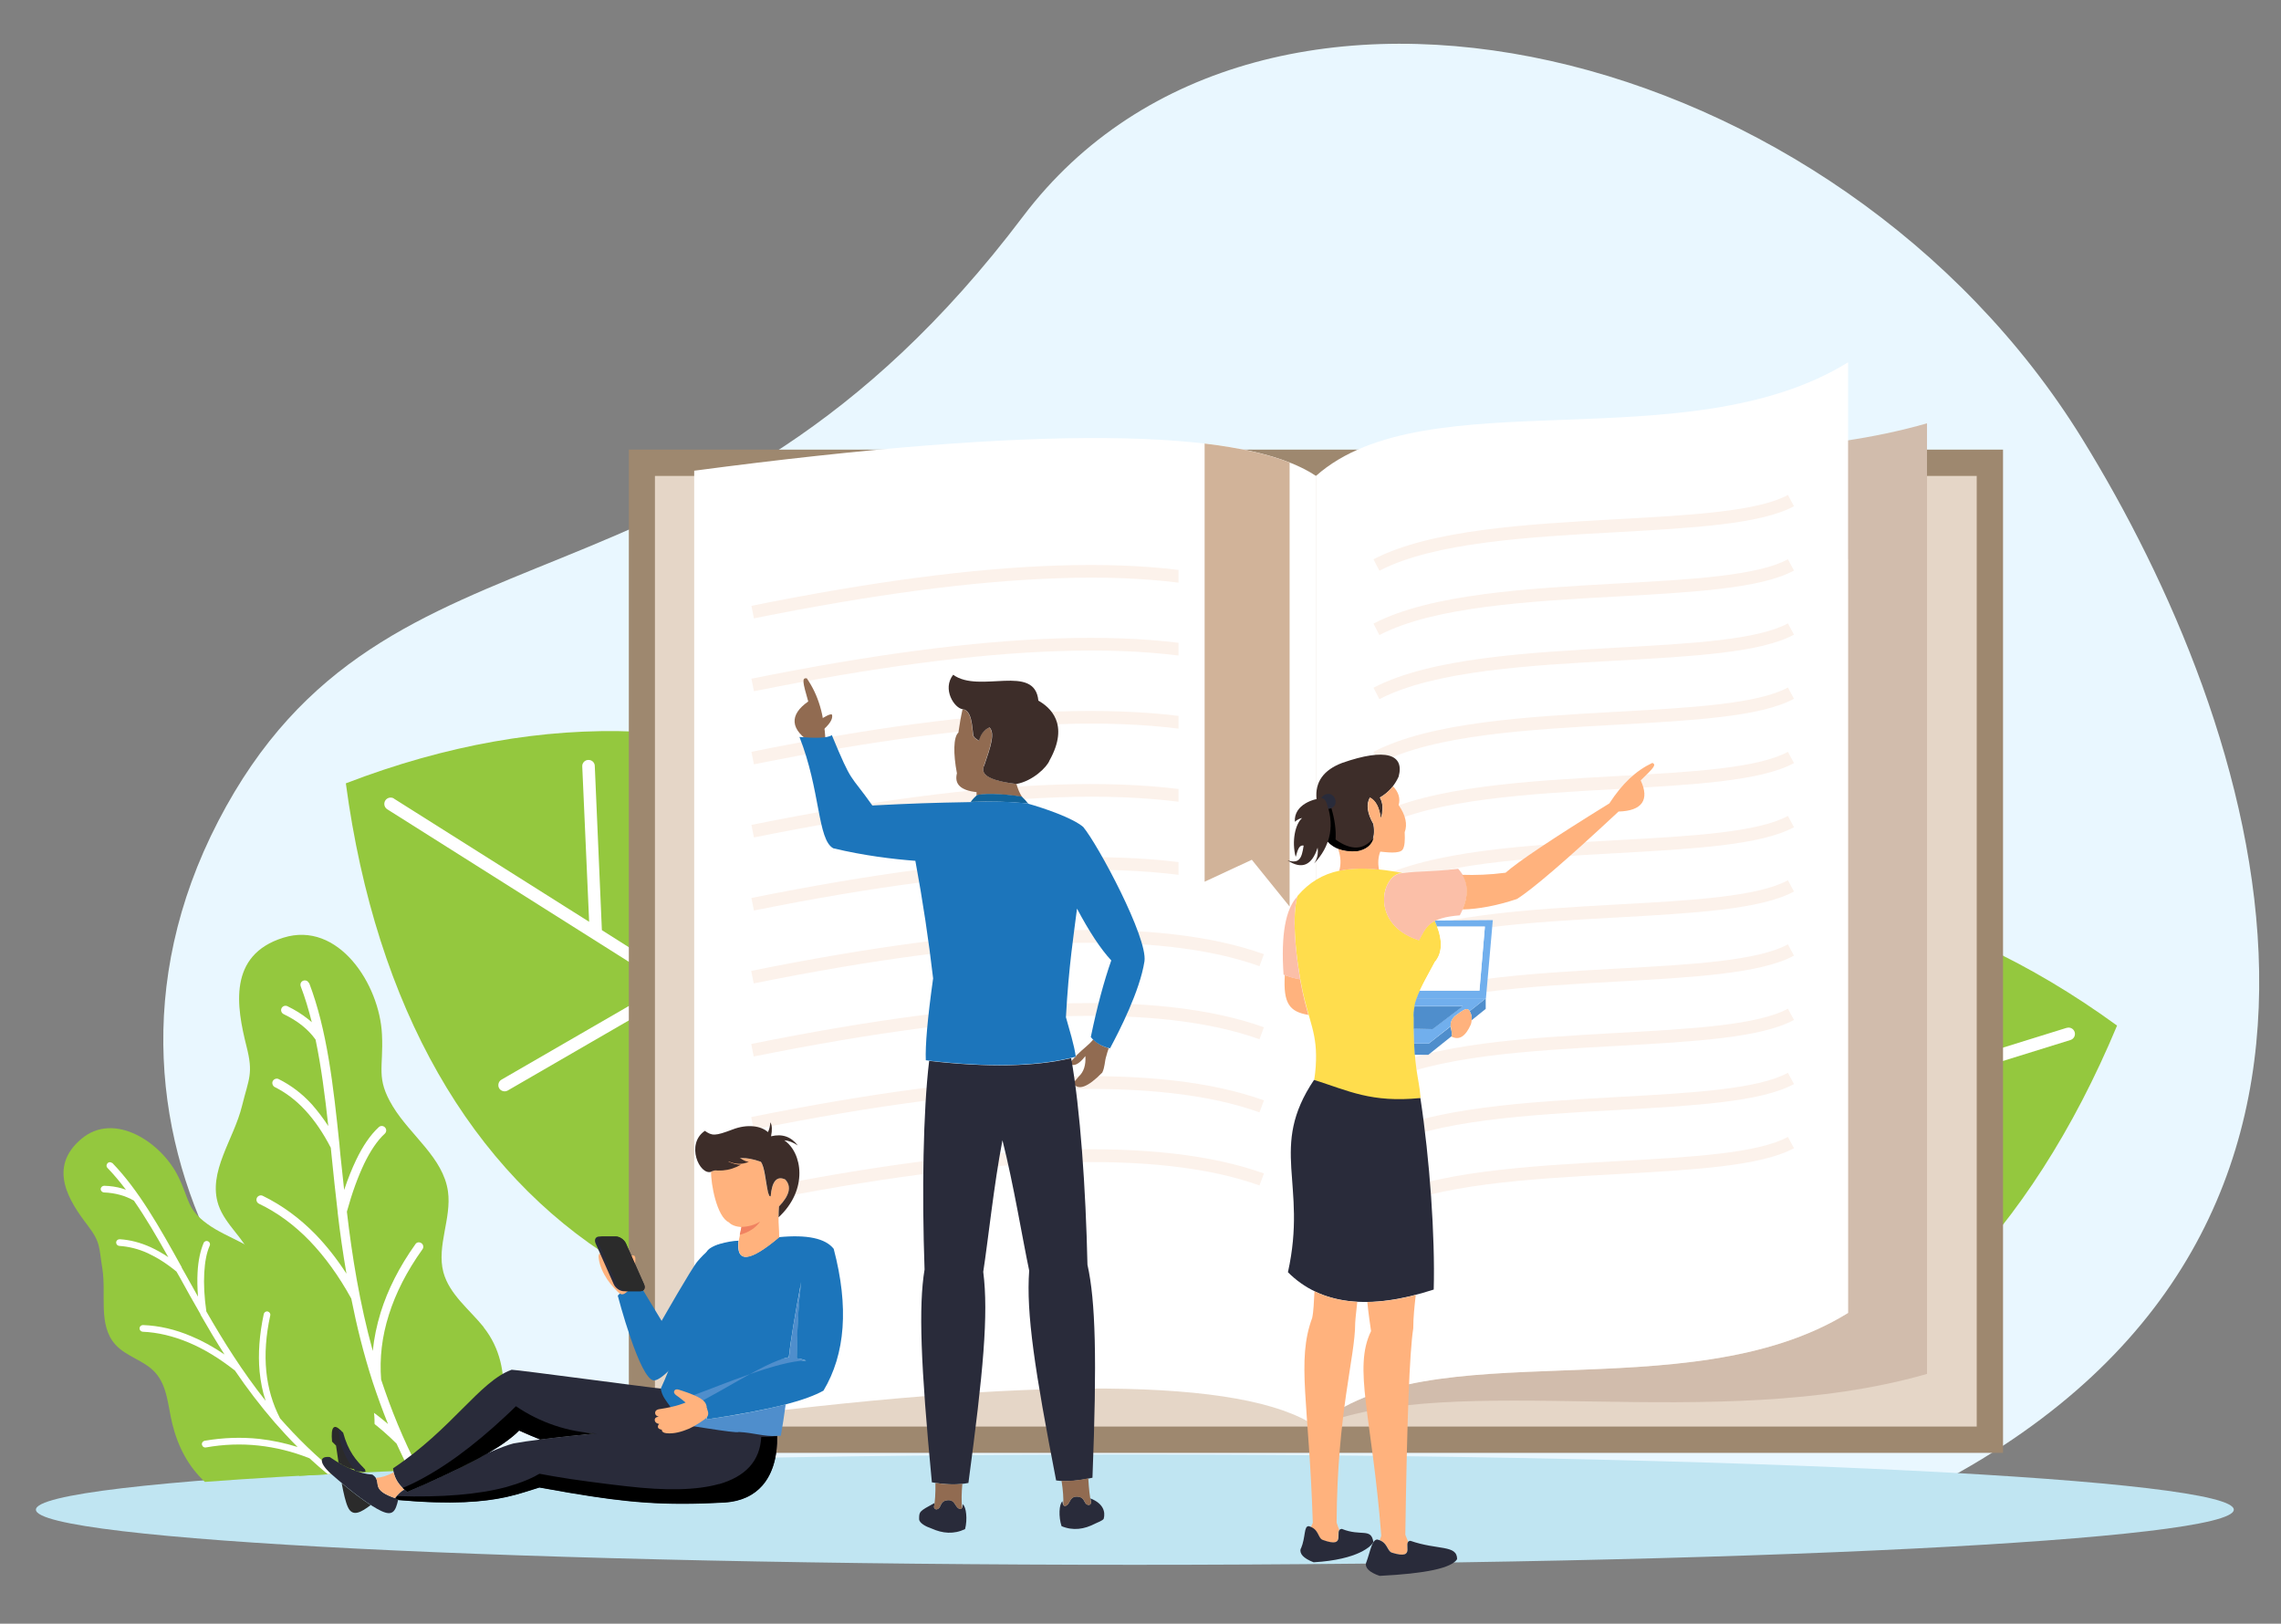 <?xml version="1.0" encoding="UTF-8"?>
<svg id="Layer_1" data-name="Layer 1" xmlns="http://www.w3.org/2000/svg" xmlns:xlink="http://www.w3.org/1999/xlink" version="1.1" viewBox="0 0 1092.2 777.5">
  <rect x="0" y="0" width="1092.2" height="777.5" fill="#808080" stroke="none"/>
  <defs>
    <style>
      .cls-1 {
        fill: #12649b;
      }

      .cls-1, .cls-2, .cls-3, .cls-4, .cls-5, .cls-6, .cls-7, .cls-8, .cls-9, .cls-10, .cls-11, .cls-12, .cls-13, .cls-14, .cls-15, .cls-16, .cls-17, .cls-18, .cls-19, .cls-20, .cls-21, .cls-22, .cls-23, .cls-24, .cls-25, .cls-26 {
        stroke-width: 0px;
      }

      .cls-1, .cls-2, .cls-3, .cls-4, .cls-5, .cls-6, .cls-7, .cls-8, .cls-9, .cls-10, .cls-11, .cls-13, .cls-15, .cls-16, .cls-17, .cls-18, .cls-19, .cls-20, .cls-21, .cls-23, .cls-24, .cls-25 {
        fill-rule: evenodd;
      }

      .cls-2 {
        fill: #f08261;
      }

      .cls-3 {
        fill: #3d2d29;
      }

      .cls-4 {
        fill: #d1b399;
      }

      .cls-5 {
        fill: #c0e5f2;
      }

      .cls-27 {
        clip-path: url(#clippath);
      }

      .cls-6 {
        fill: #2b2b2b;
      }

      .cls-7 {
        fill: #e5d6c7;
      }

      .cls-8 {
        fill: #c5def8;
      }

      .cls-9 {
        fill: #94c83e;
      }

      .cls-10 {
        fill: #71afed;
      }

      .cls-11 {
        fill: #1c75bb;
      }

      .cls-12 {
        fill: #fcf2eb;
      }

      .cls-13 {
        fill: #292b3a;
      }

      .cls-14 {
        clip-rule: evenodd;
        fill: none;
      }

      .cls-15 {
        fill: #4f8ecc;
      }

      .cls-16, .cls-26 {
        fill: #ffb27d;
      }

      .cls-17 {
        fill: #fbbfa8;
      }

      .cls-18 {
        fill: #ffdd4d;
      }

      .cls-19 {
        fill: #916b51;
      }

      .cls-20, .cls-22 {
        fill: #fff;
      }

      .cls-21 {
        fill: #d1bcac;
      }

      .cls-23 {
        fill: #000;
      }

      .cls-24 {
        fill: #9e886f;
      }

      .cls-25 {
        fill: #e9f7ff;
      }
    </style>
    <clipPath id="clippath">
      <polygon class="cls-14" points="1124.1 35.5 1124.1 763.2 40 763.2 40 309.8 152.7 273.9 371.3 205.1 432.9 150.1 475.7 68.8 547.9 0 1124.1 0 1124.1 35.5"/>
    </clipPath>
  </defs>
  <g class="cls-27">
    <path class="cls-25" d="M581.3,705.7c130.8,0,251.2,1.8,346.8,4.8,233.8-123.5,152.9-364.2,68.9-500.4C880.1,20.6,604-47.5,489.8,103.7,334.8,309,185.3,237.3,104.5,393.2c-80.7,155.9,41.9,305.3,130,317.3,95.5-3,216-4.8,346.8-4.8h0ZM376.4,180.2c-59.9,42.1-158.8,74.7-191.7,30-24.6-33.4,5.7-96.2,64.9-143.7,59.2-47.5,138.5-76.3,181.8-41.3,51.3,41.5-8.9,122.6-55,155.1h0Z"/>
  </g>
  <path class="cls-9" d="M165.6,375.1c191.9-73.9,365.4,18.1,395.5,246-212.6,65.2-366.5-30-395.5-246h0Z"/>
  <path class="cls-22" d="M188.7,382.4c-1.4-.9-3.3-.5-4.2.9-.9,1.4-.5,3.3.9,4.2l133.2,84.1-78.5,45.4c-1.4.8-1.9,2.7-1.1,4.1.8,1.4,2.7,1.9,4.1,1.1l81.2-47,37,23.3c.5.8,1.3,1.4,2.3,1.5l28.4,17.9-79.3,63.6c-1.3,1-1.5,2.9-.5,4.2,1,1.3,2.9,1.5,4.2.5l80.9-64.9,33.2,21c.1,0,.2.1.3.2l33.8,21.3-56.8,49.1c-1.3,1.1-1.4,3-.3,4.3,1.1,1.3,3,1.4,4.3.3l58.2-50.3,89.3,56.4c1.4.9,3.3.5,4.2-.9.9-1.4.5-3.3-.9-4.2l-60.1-37.9,8.9-58.9c.3-1.6-.9-3.2-2.5-3.4-1.6-.3-3.2.9-3.4,2.5l-8.5,56.3-61.2-38.6,20.6-101.9c.3-1.6-.7-3.2-2.4-3.6-1.6-.3-3.2.7-3.6,2.4l-20.1,99.7-31.5-19.9h-.1c0,0-31.7-20.1-31.7-20.1l7.6-106c.1-1.7-1.1-3.1-2.8-3.2-1.7-.1-3.1,1.1-3.2,2.8l-7.4,102.8-35.2-22.2h-.2c0-.1-37.6-23.9-37.6-23.9l-3.4-78.6c0-1.7-1.5-3-3.1-2.9-1.7,0-3,1.5-2.9,3.1l3.3,74.4-93.5-59h0Z"/>
  <path class="cls-5" d="M543.4,696.5c290.6,0,526.2,11.8,526.2,26.4s-235.6,26.4-526.2,26.4-526.2-11.8-526.2-26.4,235.6-26.4,526.2-26.4h0Z"/>
  <path class="cls-9" d="M231.7,635.6c-6.9-8.6-16.5-15.7-19.4-26.4-3.3-12.6,4-25.8,2.2-38.7-2.3-16.2-17.9-26.7-26.4-40.7-8.3-13.7-4.4-18.3-5.2-34.4-1.1-24.1-20.9-54.6-47.2-46.4-26.7,8.3-22.4,33.2-17.7,51.9,3.4,13.3,1.2,15.3-2.1,28.6-3.9,16.1-16.6,31.7-11.3,47.5,3.3,9.7,12.8,16.3,16.3,26,3.9,11-.8,22.9-2.6,34.4-3.8,24.2,1.7,44.3,19.2,64.3,1.9,1.8,3.8,3.5,5.9,5,24.6-1.4,52.3-2.7,82.6-3.8l.2-.2c16.1-17.6,20.9-47.7,5.4-67.1h0Z"/>
  <path class="cls-22" d="M147.9,470.8c-.4-1.1-1.6-1.6-2.7-1.2-1.1.4-1.6,1.6-1.2,2.7,2.1,5.5,3.8,11.2,5.3,17.2-.6-.5-1.2-1.1-1.9-1.6-2.9-2.3-6.1-4.3-9.8-6.1-1.1-.5-2.3,0-2.8,1-.5,1.1,0,2.3,1,2.8,3.3,1.6,6.3,3.4,8.9,5.5,2.5,2,4.6,4.2,6.4,6.7,2.7,12.9,4.5,26.8,6.1,41.4-2.5-3.8-5.1-7.2-7.8-10.3-4.8-5.3-10.2-9.3-16-12.2-1-.5-2.3,0-2.8,1-.5,1,0,2.3.9,2.8,5.4,2.7,10.3,6.4,14.8,11.3,4.5,4.9,8.5,10.8,12.1,17.8l.4,4c.9,8.7,1.8,17.7,2.9,26.8,0,0,0,.2,0,.3,1.1,9.6,2.5,19.3,4.2,29.2-4.6-7.1-9.5-13.3-14.7-18.7-7.7-7.9-16.2-14.1-25.4-18.6-1.1-.5-2.3,0-2.8,1-.5,1.1,0,2.3,1,2.8,8.8,4.2,16.8,10.1,24.2,17.7,7.3,7.6,14,16.8,20,27.7,2.6,13.1,5.9,26.5,10.3,40.1h0s0,0,0,0h0c2.2,6.6,4.6,13.3,7.3,20-6.4-5.5-13.2-10.2-20.4-14.3-10-5.6-20.8-9.7-32.2-12.4-1.1-.3-2.3.4-2.5,1.6-.3,1.1.4,2.3,1.6,2.5,11.1,2.6,21.5,6.6,31.1,11.9,9.5,5.3,18.4,12,26.5,20.1,1.9,4.2,3.9,8.3,6,12.5l4.6-.2c-7.5-14.4-13.3-28.8-18-43-.8-10.3.4-20.6,3.7-31,3.3-10.5,8.6-20.9,16.1-31.4.7-.9.4-2.3-.5-2.9-1-.7-2.3-.5-2.9.5-7.7,10.8-13.2,21.7-16.6,32.6-1.9,6.2-3.2,12.4-3.8,18.5-6.3-22.9-9.9-45.3-12.4-66.7,2.5-9.1,5.3-16.7,8.3-23,3-6.2,6.3-11.1,9.9-14.4.8-.8.9-2.1,0-3-.8-.8-2.1-.9-3,0-4,3.7-7.6,9-10.8,15.7-2,4.2-3.9,8.9-5.7,14.3-.6-5.6-1.2-11.2-1.8-16.7l-.4-4.3c0,0,0-.2,0-.2-3-29.1-6-55.5-14.6-78h0Z"/>
  <path class="cls-9" d="M160.9,646.9c-7.3-4-16.2-6-21.3-12.6-6.1-7.8-4.8-19.2-9.9-27.6-6.4-10.6-20.4-13.3-30.4-20.6-9.8-7.1-8.5-11.5-13.8-22.4-7.9-16.5-30.7-31.8-46.6-18.3-16.2,13.7-5.8,29.8,3.1,41.4,6.3,8.3,5.3,10.3,7,20.6,2,12.4-2.2,27,6.2,36.4,5.2,5.8,13.8,7.6,19,13.3,6,6.5,6.2,16.2,8.3,24.7,2.8,11.3,7.8,20.5,15.6,27.8,21.1-1.6,45.9-3.1,73.8-4.4,2.1-3.1,3.9-6.4,5.1-10,6-17,.4-39.4-16.1-48.3h0Z"/>
  <path class="cls-22" d="M53.8,557c-.6-.6-1.6-.7-2.3,0-.6.6-.7,1.6,0,2.3,3.1,3.2,6,6.7,8.8,10.4-.6-.2-1.2-.4-1.8-.6-2.7-.8-5.5-1.2-8.6-1.3-.9,0-1.6.7-1.7,1.5,0,.9.7,1.6,1.5,1.7,2.8.1,5.4.5,7.9,1.2,2.3.6,4.5,1.6,6.5,2.7,5.7,8.2,11,17.3,16.5,27.1-2.8-1.9-5.7-3.5-8.5-4.8-4.9-2.2-9.8-3.5-14.8-3.8-.9,0-1.6.6-1.7,1.5,0,.9.6,1.6,1.5,1.7,4.5.3,9.1,1.4,13.7,3.5,4.5,2.1,9.1,5,13.7,8.8l1.5,2.6c3.2,5.8,6.5,11.8,10,17.8,0,0,0,.1,0,.2,3.6,6.3,7.4,12.7,11.5,19.1-5.3-3.6-10.5-6.5-15.8-8.7-7.7-3.3-15.4-5.1-23.2-5.4-.9,0-1.6.6-1.7,1.5,0,.9.6,1.6,1.5,1.7,7.3.3,14.7,2.1,22.1,5.2,7.4,3.1,14.7,7.6,22.1,13.4,5.7,8.4,12,16.7,19,24.8h0s0,0,0,0h0c3.5,4,7.1,7.9,11,11.8-6.1-1.9-12.2-3.2-18.4-3.9-8.6-.9-17.3-.6-26.1.9-.9.2-1.5,1-1.3,1.9.2.9,1,1.5,1.9,1.3,8.5-1.5,16.9-1.8,25.2-.9,8.2.9,16.4,2.9,24.4,6.1,2.8,2.6,5.7,5.1,8.7,7.6l4.8-.2c-10.5-8.4-19.5-17.3-27.6-26.5-3.6-7-5.8-14.5-6.6-22.6-.8-8.3-.2-17.1,1.9-26.7.2-.9-.4-1.7-1.2-1.9-.9-.2-1.7.4-1.9,1.2-2.1,9.8-2.8,19.1-2,27.6.5,4.9,1.4,9.6,2.9,14-11.2-14.1-20.3-28.7-28.4-42.8-1-7-1.3-13.2-1-18.5.3-5.3,1.1-9.6,2.6-13,.4-.8,0-1.8-.8-2.1-.8-.4-1.8,0-2.1.8-1.6,3.8-2.6,8.5-2.9,14.1-.2,3.5-.1,7.4.2,11.6-2.1-3.8-4.2-7.5-6.2-11.1l-1.6-2.8c0,0,0-.1,0-.2-10.7-19.3-20.6-36.9-33.3-50h0Z"/>
  <path class="cls-22" d="M899.6,490.4c-1.3,18.4-4,20.9-21.6,22.3,17.5,1.4,20.2,4,21.6,22.3,1.3-18.4,4-20.9,21.5-22.3-17.5-1.4-20.2-4-21.5-22.3h0ZM970.8,538.8c-.7,9.8-2.2,11.2-11.5,11.9,9.3.8,10.8,2.1,11.5,11.9.7-9.8,2.2-11.2,11.5-11.9-9.3-.8-10.8-2.1-11.5-11.9h0ZM939.6,463.3c-.7,9.9-2.2,11.3-11.7,12.1,9.5.8,10.9,2.1,11.7,12.1.7-9.9,2.2-11.3,11.6-12.1-9.5-.8-10.9-2.1-11.6-12.1h0Z"/>
  <path class="cls-8" d="M842.3,236.9c-205.6,3.7-331.9,154.2-274.3,376.7,221.5-19.6,328.4-165.6,274.3-376.7h0Z"/>
  <path class="cls-22" d="M823.7,252.3c1-1.4,2.9-1.7,4.2-.7,1.4,1,1.7,2.9.7,4.2l-91.9,128,89.8,12.6c1.7.2,2.8,1.8,2.6,3.4-.2,1.7-1.8,2.8-3.4,2.6l-92.9-13-25.5,35.6c-.1.9-.7,1.8-1.6,2.2l-19.6,27.3,97.3,29.1c1.6.5,2.5,2.2,2,3.8-.5,1.6-2.2,2.5-3.8,2l-99.3-29.7-22.9,31.9c0,.1-.1.2-.2.3l-23.3,32.5,71.1,24.1c1.6.5,2.4,2.3,1.9,3.8-.5,1.6-2.3,2.4-3.8,1.9l-72.8-24.7-61.6,85.9c-1,1.4-2.9,1.7-4.2.7-1.4-1-1.7-2.9-.7-4.2l41.5-57.7-30.3-51.2c-.9-1.4-.4-3.3,1-4.1,1.4-.9,3.3-.4,4.1,1l29,48.9,42.2-58.8-57.3-86.7c-.9-1.4-.5-3.3.9-4.2,1.4-.9,3.3-.5,4.2.9l56.1,84.8,21.7-30.2h0c0-.1,21.8-30.6,21.8-30.6l-46.8-95.3c-.7-1.5-.1-3.3,1.4-4.1,1.5-.7,3.3-.1,4,1.4l45.4,92.4,24.3-33.8v-.2c.1,0,26.1-36.2,26.1-36.2l-26.3-74.1c-.6-1.6.3-3.3,1.8-3.9,1.6-.6,3.3.3,3.9,1.8l24.9,70.2,64.5-89.9h0Z"/>
  <path class="cls-9" d="M1013.7,491.1c-166.3-121.1-357.7-77.3-445.6,135.1,188.5,118.1,361.7,66,445.6-135.1h0Z"/>
  <path class="cls-22" d="M989.6,492.2c1.6-.5,3.3.4,3.8,2,.5,1.6-.4,3.3-2,3.8l-150.4,46.7,64.1,64.2c1.2,1.2,1.2,3.1,0,4.3-1.2,1.2-3.1,1.2-4.3,0l-66.3-66.5-41.8,13c-.7.7-1.6,1-2.6.8l-32,9.9,60.1,82c1,1.3.7,3.2-.6,4.2-1.3,1-3.2.7-4.2-.6l-61.4-83.7-37.5,11.7c-.1,0-.2,0-.4.1l-38.1,11.8,42.2,62.1c.9,1.4.6,3.3-.8,4.2-1.4.9-3.3.6-4.2-.8l-43.2-63.6-100.9,31.3c-1.6.5-3.3-.4-3.8-2-.5-1.6.4-3.3,2-3.8l67.8-21.1,6.6-59.2c.2-1.7,1.7-2.9,3.3-2.7,1.7.2,2.9,1.7,2.7,3.3l-6.3,56.6,69.1-21.5,6.5-103.8c.1-1.7,1.5-2.9,3.2-2.8,1.7.1,2.9,1.5,2.8,3.2l-6.3,101.5,35.5-11h.1s35.7-11.1,35.7-11.1l20-104.3c.3-1.6,1.9-2.7,3.5-2.4,1.6.3,2.7,1.9,2.4,3.5l-19.4,101.2,39.7-12.3h.2c0,0,42.5-13.2,42.5-13.2l23.6-75c.5-1.6,2.2-2.5,3.8-2,1.6.5,2.5,2.2,2,3.8l-22.4,71,105.6-32.8h0Z"/>
  <polygon class="cls-24" points="301.1 215.3 959.1 215.3 959.1 695.7 301.1 695.7 301.1 215.3 301.1 215.3"/>
  <polygon class="cls-7" points="313.6 227.9 946.5 227.9 946.5 683.1 313.6 683.1 313.6 227.9 313.6 227.9"/>
  <path class="cls-20" d="M332.4,680.5c163.9-21.6,263.2-20.8,297.7,2.5V227.9c-34.5-23.3-133.8-24.2-297.7-2.5v455.2h0Z"/>
  <path class="cls-21" d="M630.1,683.1c66-27.7,190.6,4.1,292.6-25.2V202.7c-102,29.3-226.7-2.5-292.6,25.2,118.4,27.1,203.3,40.5,254.8,40v360.8c-77.4,47.8-202,7.5-254.8,54.4h0Z"/>
  <path class="cls-20" d="M630.1,683.1c52.8-46.9,177.4-6.6,254.8-54.4V173.5c-77.4,47.8-202,7.5-254.8,54.4v455.2h0Z"/>
  <path class="cls-12" d="M564.3,279c-16.9-2.1-36.1-2.9-57.6-2.1-40.5,1.3-89.1,7.8-145.7,19.2l-1.2-6c57-11.5,105.9-18,146.7-19.3,21.5-.7,40.8,0,57.8,2.1v6.2h0ZM603.2,567.7c-24.1-8.7-56.3-12.3-96.6-11-40.5,1.3-89.1,7.8-145.7,19.2l-1.2-6c57-11.5,105.9-18,146.7-19.3,41-1.4,74,2.4,98.8,11.3l-2.1,5.7h0ZM603.2,532.7c-24.1-8.7-56.3-12.3-96.6-11-40.5,1.3-89.1,7.8-145.7,19.2l-1.2-6c57-11.5,105.9-18,146.7-19.3,41-1.4,74,2.4,98.8,11.3l-2.1,5.7h0ZM603.2,497.7c-24.1-8.7-56.3-12.3-96.6-11-40.5,1.3-89.1,7.8-145.7,19.2l-1.2-6c57-11.5,105.9-18,146.7-19.3,41-1.4,74,2.4,98.8,11.3l-2.1,5.7h0ZM603.2,462.7c-24.1-8.7-56.3-12.3-96.6-11-40.5,1.3-89.1,7.8-145.7,19.2l-1.2-6c57-11.5,105.9-18,146.7-19.3,41-1.4,74,2.4,98.8,11.3l-2.1,5.7h0ZM564.3,418.9c-16.9-2.1-36.1-2.9-57.6-2.1-40.5,1.4-89.1,7.8-145.7,19.2l-1.2-6c57-11.5,105.9-18,146.7-19.3,21.5-.7,40.8,0,57.8,2.1v6.2h0ZM564.3,383.9c-16.9-2.1-36.1-2.9-57.6-2.1-40.5,1.4-89.1,7.8-145.7,19.2l-1.2-6c57-11.5,105.9-18,146.7-19.3,21.5-.7,40.8,0,57.8,2.1v6.2h0ZM564.3,348.9c-16.9-2.1-36.1-2.9-57.6-2.1-40.5,1.4-89.1,7.8-145.7,19.2l-1.2-6c57-11.5,105.9-18,146.7-19.3,21.5-.7,40.8,0,57.8,2.1v6.2h0ZM564.3,313.9c-16.9-2.1-36.1-2.9-57.6-2.1-40.5,1.3-89.1,7.8-145.7,19.2l-1.2-6c57-11.5,105.9-18,146.7-19.3,21.5-.7,40.8,0,57.8,2.1v6.2h0Z"/>
  <path class="cls-4" d="M576.8,212.4v209.8l22.6-10.5,18.1,22.4v-212.6c-10.5-4.1-24-7.1-40.7-9.1h0Z"/>
  <path class="cls-12" d="M657.7,267.8c27.4-14.3,74.2-16.8,116.7-19.2,35.1-1.9,67.3-3.7,81.7-11.6l2.9,5.4c-15.7,8.6-48.5,10.4-84.3,12.4-41.9,2.3-88,4.8-114.2,18.5l-2.8-5.4h0ZM657.7,575.2c27.4-14.3,74.2-16.8,116.7-19.2,35.1-1.9,67.3-3.7,81.7-11.6l2.9,5.4c-15.7,8.6-48.5,10.4-84.3,12.4-41.9,2.3-88,4.8-114.2,18.5l-2.8-5.4h0ZM657.7,544.5c27.4-14.3,74.2-16.8,116.7-19.2,35.1-1.9,67.3-3.7,81.7-11.6l2.9,5.4c-15.7,8.6-48.5,10.4-84.3,12.4-41.9,2.3-88,4.8-114.2,18.5l-2.8-5.4h0ZM657.7,513.8c27.4-14.3,74.2-16.8,116.7-19.2,35.1-1.9,67.3-3.7,81.7-11.6l2.9,5.4c-15.7,8.6-48.5,10.4-84.3,12.4-41.9,2.3-88,4.8-114.2,18.5l-2.8-5.4h0ZM657.7,483c27.4-14.3,74.2-16.8,116.7-19.2,35.1-1.9,67.3-3.7,81.7-11.6l2.9,5.4c-15.7,8.6-48.5,10.4-84.3,12.4-41.9,2.3-88,4.8-114.2,18.5l-2.8-5.4h0ZM657.7,452.3c27.4-14.3,74.2-16.8,116.7-19.2,35.1-1.9,67.3-3.7,81.7-11.6l2.9,5.4c-15.7,8.6-48.5,10.4-84.3,12.4-41.9,2.3-88,4.8-114.2,18.5l-2.8-5.4h0ZM657.7,421.5c27.4-14.3,74.2-16.8,116.7-19.2,35.1-1.9,67.3-3.7,81.7-11.6l2.9,5.4c-15.7,8.6-48.5,10.4-84.3,12.4-41.9,2.3-88,4.8-114.2,18.5l-2.8-5.4h0ZM657.7,390.8c27.4-14.3,74.2-16.8,116.7-19.2,35.1-1.9,67.3-3.7,81.7-11.6l2.9,5.4c-15.7,8.6-48.5,10.4-84.3,12.4-41.9,2.3-88,4.8-114.2,18.5l-2.8-5.4h0ZM657.7,360c27.4-14.3,74.2-16.8,116.7-19.2,35.1-1.9,67.3-3.7,81.7-11.6l2.9,5.4c-15.7,8.6-48.5,10.4-84.3,12.4-41.9,2.3-88,4.8-114.2,18.5l-2.8-5.4h0ZM657.7,329.3c27.4-14.3,74.2-16.8,116.7-19.2,35.1-1.9,67.3-3.7,81.7-11.6l2.9,5.4c-15.7,8.6-48.5,10.4-84.3,12.4-41.9,2.3-88,4.8-114.2,18.5l-2.8-5.4h0ZM657.7,298.6c27.4-14.3,74.2-16.8,116.7-19.2,35.1-1.9,67.3-3.7,81.7-11.6l2.9,5.4c-15.7,8.6-48.5,10.4-84.3,12.4-41.9,2.3-88,4.8-114.2,18.5l-2.8-5.4h0Z"/>
  <path class="cls-11" d="M304.2,611.9l-8.4,8.5s10.5,40.3,17.3,40.6c6.8.2,30.5-32.7,35.6-42.3,5.1-9.5,4-19.3-.6-22.3-4.7-3-11.5,4.5-14.2,7.7-2.8,3.3-17.1,28.4-17.1,28.4l-12.4-20.5h0Z"/>
  <path class="cls-22" d="M345.8,669.8c-.3,0-.7-.1-1-.4-.7-.5-.7-1.5-.2-2.2,7.5-9,11.6-20.4,11.6-32.1s-.9-11.1-2.7-16.4c-.3-.8.2-1.7,1-2,.8-.3,1.7.2,2,1,1.9,5.6,2.9,11.4,2.9,17.4,0,12.4-4.4,24.5-12.3,34.1-.3.4-.7.6-1.2.6h0Z"/>
  <path class="cls-15" d="M377.8,649.9c-12.4,2.4-27.9,7.2-46.6,14.5,1.3.3.6,10.8,1.7,11.2,25.8-9.4,44.8-24.1,53.2-24.1-1.5-.5-3-.9-4.5-1.1.1-13.7.8-25.9,2.1-36.5-3.2,16.4-5.2,28.4-5.9,36h0Z"/>
  <path class="cls-15" d="M373.9,687.5c.8-4.7,1.6-9.7,2.3-15-9.7,2.5-22.4,5-37.9,7.2,0-.5.1-1,.2-1.5-5.1,2.9-9.3,3.3-12.4,1.3-1.7.2-6.6,2.3-8.1,3.1l27.2,3.4c-.5,2.5,26.6,1.7,28.7,1.5h0Z"/>
  <path class="cls-11" d="M338.3,599.7c-7.8,30.1-16.1,52.8-22.6,66.8,1.4.2,4.6,10.7,6,11.2,18.7-7.3,43.6-25.5,56-27.8.8-7.6,2.8-19.5,5.9-36-1.3,10.6-2,22.8-2.1,36.5,1.5.2,3,.5,4.5,1.1-13.2,0-41.2,12-53.7,16.5,4.8,2.3,6.5,5.1,6.2,10.2,0,.5,0,1-.2,1.5,15.6-2.3,28.2-4.7,37.9-7.2,8-2.1,14-4.3,18.1-6.6,10.5-17.5,12.2-40.2,4.9-67.9-3.9-5-12.7-6.9-26.2-5.6-14.2,12-20.6,12.5-19.4,1.7-4.9.1-14.4,2.4-15.3,5.6h0Z"/>
  <path class="cls-13" d="M238.9,692.5c4.2-2.7,7.4-5.2,9.6-7.5,3.5,1.6,6.9,3,10.1,4.3,7.7-1,16.8-2,27.1-2.9-32.5-1.4-21.5.7-3.7.5,15.8-.2,36.7-2.4,39.1-5.7,4.5-6.4-3.7-9-4.7-16.3-3.5-.2-68.7-9-71.4-9-15.3,5.5-28.4,28.3-56.8,47.2.5,5,2.9,8.1,6.7,11.3,14.9-6.4,29.9-13.5,38.7-18.6,1.9-1.1,3.7-2.2,5.3-3.2h0Z"/>
  <path class="cls-13" d="M157.9,705.2c11.3,10,19.7,16,24.6,18.3,5.3,2.5,6.9.6,8.2-5.6-14.9-4.7-6.8-8-12.4-11.8-6-.4-12.8-3.2-20.4-8.4-4.8-.5-5.3,2.4,0,7.5h0Z"/>
  <path class="cls-6" d="M160.9,692.2c.5,3.5.8,5.2,1.2,8.2h.2c0,.1.1.2.1.2h.1c0,0,.2.2.2.2h0s.2.1.2.1h.1c0,0,.1.1.1.1h.2c0,.1,0,.1,0,.1h.2c0,.1,0,.2,0,.2l.6.3h0s.2.1.2.1h.2c0,0,0,.1,0,.1h.2c0,.1,0,.1,0,.1h.2c0,0,.2.2.2.2h0s.2.1.2.1h0s.2.1.2.1h.2c0,0,0,.1,0,.1h.2c0,.1,0,.1,0,.1h.2c0,0,.2.2.2.2h0s.2.1.2.1h0s.2,0,.2,0h.1c0,0,.3.2.3.2h0s.3.1.3.1h0s.2.1.2.1h0s.2,0,.2,0h.1s.1,0,.1,0h.2c0,0,0,0,0,0h.2c0,0,0,.1,0,.1h.1s.2.1.2.1h0s.2,0,.2,0h0s.1,0,.1,0h.2c0,0,0,0,0,0h.2c0,0,0,.1,0,.1h.1s.2.1.2.1h0s.2,0,.2,0h0s.1,0,.1,0h.2c0,0,.2.1.2.1h0s.2,0,.2,0h.2s0,0,0,0h.2c0,0,0,0,0,0h.2s.1,0,.1,0h0s.2,0,.2,0h0s.2,0,.2,0h.1s0,0,0,0h.2c0,0,.4.2.4.2h.2s0,0,0,0h.2s.1,0,.1,0h0s.2,0,.2,0h.2s.2,0,.2,0h0s.2,0,.2,0h.2s0,0,0,0h.1c0-.3-.1-.8-.2-1.2-4.3-4.2-8.1-8.7-10.5-17.6-3.3-3.5-5-2.1-4.3,5.2h0ZM163.6,710.2c.9,4.8,1.9,9.2,3,11.5,2.2,4.9,6.4,2.4,10.9-1-3.7-2.4-8.4-5.9-13.9-10.5h0Z"/>
  <path class="cls-13" d="M170.1,704.3h.1c0,0,0,0,0,0h.2c0,0,0,.1,0,.1h.1s.2.1.2.1h0s.2,0,.2,0h0s.1,0,.1,0h.2c0,0,.2.1.2.1h0s.2,0,.2,0h.2s0,0,0,0h.2c0,0,0,0,0,0h.2s.1,0,.1,0h0s.2,0,.2,0h0s.2,0,.2,0h.1s0,0,0,0h.2c0,0,.4.2.4.2h.2s0,0,0,0h.2s.1,0,.1,0h0s.2,0,.2,0h.2s.2,0,.2,0h0s.2,0,.2,0h.2s0,0,0,0h.1c0-.4-.1-.8-.2-1.2-4.3-4.2-8.1-8.7-10.5-17.6-.9-.9-1.6-1.5-2.2-1.7.5,7.4,2.9,13.7,7.3,19h0Z"/>
  <path class="cls-16" d="M189.2,717.4c1.3-1.8,2.8-3.2,4.4-4.1-2.6-2.4-4.4-4.9-5.1-8.3-2.9,1.6-5.8,2.5-8.6,2.7,2,3-1.7,5.9,9.3,9.7h0Z"/>
  <path class="cls-13" d="M346.9,719.4c18.2-1.2,25.6-14.8,25.2-31.8-6,.4-11.6-1.6-18.3-1.9-1.3.9-28.3-4.1-30.2-3.8l-37.9,4.5c-10.4.9-19.4,1.9-27.1,2.9-4.8.6-9,1.2-12.8,1.9-2.7.7-6.7,2.2-12,4.5h-.2c-8.8,5.2-23.8,12.3-38.7,18.7-.4-.4-.9-.7-1.3-1.1-1.6.9-3.1,2.3-4.4,4.1.5.2.9.3,1.4.5,0,.1,0,.2,0,.3,42.4,3.9,56.4-2.6,67.6-6,36.8,6.6,54.6,9,88.6,7.2h0Z"/>
  <path class="cls-16" d="M367.8,571.1c-1.4-5.7-1.7-12.3-3.5-14.8-15.3-5.4-17,3.1-23.8,4.7-.2,5.6,2.7,21.7,8.5,24.3,1.2,1.3,3.3,2.1,6.1,2.3-.3,1.2-1.1,5.5-1.4,6.6h0c-1.2,10.8,5.3,10.2,19.4-1.7h0c0-3.8-.4-6.7-.3-9.6,0-2,.1-3.7.2-5.2,5.1-5.3,6.1-9.6,3-12.9-4-1.9-6.3.8-7,8.1-1.2-.5-.4,0-1.2-1.8h0Z"/>
  <path class="cls-3" d="M340.5,561c6.8-1.6,8.5-10.1,23.8-4.7,1.9,2.5,2.2,9.1,3.5,14.8.8,1.7,0,1.3,1.2,1.8.6-7.3,3-10,7-8.1,3.1,3.3,2.1,7.6-3,12.9-.1,1.5-.2,3.2-.2,5.2,14.3-13.2,11.4-31,2.7-36.9,2.1.2,4.3,1,6.5,2.5-3.2-4.2-7.4-5.7-12.8-4.4.6-3,.5-5.2-.3-6.7-.2,2-.6,3.6-1.2,4.7-3.4-3.1-10-3.9-16.8-1.3-8.7,3.3-9.9,3.1-13.4.7-9.3,6.3-2.6,21.5,3.1,19.6h0Z"/>
  <path class="cls-2" d="M364,584.9c-2.5,1.6-5.5,2.5-9,2.6-.1.7-.5,2.3-.8,3.8,4.4-1.2,7.6-3.3,9.8-6.4h0Z"/>
  <path class="cls-23" d="M247,673.4c-1.6,1.6-3.2,3.1-4.8,4.6-15.6,14.6-30.7,25.7-45.1,32.6-1.4.7-2.9,1.3-4.3,1.9.3.3.6.5.9.8l1.3,1.1c2.9-1.3,5.9-2.5,8.8-3.8,11.8-5.3,22.8-10.7,29.9-14.8,0,0,.1,0,.2-.1,1.8-1.1,3.5-2.1,5.1-3.1,1.2-.8,2.3-1.5,3.3-2.3,2.6-1.9,4.7-3.6,6.3-5.3,3.5,1.6,6.9,3,10.1,4.3,4.4-.6,9.1-1.1,14.3-1.7,4-.4,8.3-.8,12.8-1.2-13.6-.6-27.3-5.2-38.7-13h0Z"/>
  <path class="cls-23" d="M344.3,710.6c-10.6,3-25.3,3.3-44.2,1.1-3.2-.4-6.3-.7-9.3-1.1-6.4-.8-12.4-1.6-17.8-2.4-5.4-.8-10.3-1.7-14.7-2.5-3.2,1.9-6.9,3.5-11.1,4.9-1.6.5-3.2,1-4.9,1.5-13.2,3.5-30.6,5-52.1,4.3-.3.3-.6.7-.9,1.1.5.2.9.3,1.4.5v.3c25.7,2.3,41,.9,51.6-1.4,6.8-1.5,11.6-3.3,16-4.6,5.3.9,10.1,1.8,14.7,2.6,27.5,4.6,44.7,6.2,73.9,4.6,8.1-.5,14.1-3.5,18.2-8.2,5-5.8,7.2-14.2,7-23.6-.8,0-1.6.1-2.5.2-1.7,0-3.4.2-5.1.2-.6,11.4-7.4,18.9-20.3,22.6h0Z"/>
  <path class="cls-3" d="M339.5,550.3c-3.9,3-5,5.9-3.2,8.8,6.8,2.3,12.9,1.8,18.5-1.4-3.6.2-8.7-2.3-15.3-7.4h0Z"/>
  <path class="cls-3" d="M350.9,551.6c-2.2,1.4-2.9,2.9-2.1,4.5,3.4,1.5,6.7,1.6,9.8.2-1.9,0-4.4-1.6-7.7-4.6h0Z"/>
  <path class="cls-26" d="M338.4,673.5c-.4-1.6-1-2.6-3.2-4-2.8-1.8-9.7-3.9-9.7-3.9,0,0-1.8-.8-2.5.2-.6.9-.1,1.7.9,2.4,1,.6,4.5,3.5,4.4,3.4-.3,0-3.4,1.8-12.8,3.2-.7.1-1.9.6-1.8,1.9.1,1.4,1.8,1.7,1.8,1.7,0,0-2,0-2,1.5,0,1.7,2.2,2,2.2,2,0,0-.7.3-.7,1.3,0,1.2,1.9,1.4,1.9,1.4,0,0-.3,1.4,2.2,1.7,3.7.4,7.6-.8,10.9-2.2,2.3-1,7.8-4.4,8.6-5.6,1.2-1.7,0-3.4-.3-4.8h0Z"/>
  <path class="cls-26" d="M300.7,618c1.2-.8,1.8-1.7,2.5-4.2.8-3.1,1-10.3,1-10.3,0,0,.3-2-.7-2.3-.9-.3-1.4.3-1.7,1.4-.3,1.1-1.8,5.3-1.8,5.1,0-.3-2.1-2.8-5.3-11.5-.2-.7-.8-1.7-1.8-1.2-1.1.5-.9,2.2-.9,2.2,0,0-.5-1.9-1.6-1.6-1.3.4-1.1,2.6-1.1,2.6,0,0-.4-.6-1.1-.3-1,.4-.7,2.2-.7,2.2,0,0-1.2.1-.8,2.6.5,3.7,2.2,7.1,4.1,10,1.3,2,5.1,6.4,6.3,6.9,1.6.7,2.7-.8,3.8-1.5h0Z"/>
  <path class="cls-13" d="M287,592.1h7.9c1.8,0,4,1.5,4.8,3.3l8.7,19.6c.8,1.8,0,3.3-1.8,3.3h-7.9c-1.8,0-4-1.5-4.8-3.3l-8.7-19.6c-.8-1.8,0-3.3,1.8-3.3h0Z"/>
  <path class="cls-6" d="M288.5,592.1h6.4c1.8,0,4,1.5,4.8,3.3l8.7,19.6c.8,1.8,0,3.3-1.8,3.3h-6.4c-1.8,0-4-1.5-4.8-3.3l-8.7-19.6c-.8-1.8,0-3.3,1.9-3.3h0Z"/>
  <path class="cls-18" d="M686.9,460.8c4-4.6,4-11.3.1-19.9-4.1,2.1-5.4,5.2-7.6,9.3-23.9-7.7-17.9-31.9-7.9-32.2-24.3-4.6-39.1-2-50.2,11-3.7,11.9.7,40,3.6,50.6,3,12.2,7.1,19.1,4.4,37.4,12.9,9.3,16.6,19,50.9,8.7-.8-10.6-3.4-13.2-3.2-38.3-.9-8.3,5.6-18.1,10-26.6h0Z"/>
  <path class="cls-13" d="M680.1,525.8c-23.5,2.3-34.2-3.4-50.9-8.7-21.9,32.6-3,49.4-12.5,92.1,15.6,15.6,38.8,18.4,69.8,8.3.7-25.3-1.9-62.4-6.4-91.8h0Z"/>
  <path class="cls-16" d="M629.4,618.4c-.3,5.1-.4,9.5-1.1,12.7-7.6,20.6-1.5,40.7.3,98.1-.3.7-.6,1.4-.9,2.1,3.8,1.7,3.4,5.4,5.6,6.2,10.7,3.9,6.2-3,8-4.9-.5-1.2-.9-2.3-1.3-3.5.3-52.9,8.9-79.2,8.9-95.6.1-2.5.8-7.7,1-10.1h0c-7.6-.4-14.5-2.1-20.6-5.1h0Z"/>
  <path class="cls-13" d="M622.9,741.6c2.4-5.7,1.3-10.9,3.8-10.8,5,1.4,4.2,5.7,6.7,6.6,12.1,4.4,4.8-5,9.1-5.3,9.3,3.8,14-.7,15.1,6.3-.8,1.8-7,8.4-28.6,9.7-4.9-1.9-6.9-4.1-6.2-6.6h0Z"/>
  <path class="cls-16" d="M654.7,623.5c.6,5.9,1.3,10.4,1.8,13.9-8.7,17.8.4,40.7,4.9,98-.2.7-.5,1.4-.8,2.1,3.9,1.5,3.6,5.2,5.9,6,10.8,3.4,6.1-3.2,7.8-5.2-.5-1.2-1-2.3-1.4-3.4.8-54.6,2-87.5,3.8-98.8,0-5.3.6-10.8,1.2-16-8.4,2.2-16.1,3.3-23.2,3.4h0Z"/>
  <path class="cls-13" d="M654.2,748.2c2.1-5.8,2.7-11,5.3-11,5.1,1.2,4.5,5.5,7,6.3,12.3,3.8,4.6-5.2,8.8-5.7,13.2,4.6,22.4,1.8,22.4,8.8-2.7,4.3-15.1,6.9-37.1,8-4.9-1.7-7.1-3.8-6.5-6.3h0Z"/>
  <path class="cls-17" d="M679.4,450.3c-23.9-7.7-17.9-31.9-7.9-32.2,9.7-1.2,12-.4,26.7-2.1,5.4,5.9,5.6,13.3.8,22.3-14.5,1.2-15.9,5.2-19.5,12h0Z"/>
  <path class="cls-16" d="M700.2,418.9c6.1.2,13,0,20.7-1,6.1-5.4,22.7-16.5,49.7-33.2,6.2-9.5,12.6-15.6,20.6-19.4,2,.9.8,2.2-5.6,8.4,4.3,9.2.8,14.6-10.6,14.9-25.4,23.7-41.7,37.6-48.7,41.9-9.6,3.2-18.3,4.8-26,5,2.7-6.3,2.7-11.8-.1-16.5h0Z"/>
  <path class="cls-16" d="M626.6,486c-9.3-1.5-12.2-5.6-11.4-19.1,1.7.7,4.6,1.5,7.3,2,.8,4.3,1.6,8.1,2.3,10.8.3,1.2,1.4,5.1,1.7,6.3h0Z"/>
  <path class="cls-17" d="M622.5,469c-2.7-.5-5-1.1-6.7-1.8-.4-.2-.9-.4-1.2-.5-1.3-19,.9-31.5,6.7-37.5-2.8,8.9-1,26.9,1.3,39.8h0Z"/>
  <path class="cls-3" d="M649.6,407.6c-12.5.7-18.6-6.2-18.4-20.8-.4-1.5-.6-2.9-.8-4.2-.8-8.1,3.3-13.9,12.3-17.3,20.9-7.3,29.9-4.1,27,6.6-2,4.4-5,7.7-9,10,1.2,2.1,1.5,4.4,1.1,7,0,.7-.2,1.7-.7,2.9-.6-5.2-2.4-8.5-5.2-9.9-1.8,3.2-1.3,7.4,1.7,12.7,1.3,7.5-1.4,11.9-8.1,13h0Z"/>
  <path class="cls-3" d="M624.2,404.9c-2.7-.5-3.1,3.8-3.8,5.4-2-7.5-.2-15.8,3.1-18.6-1.1.2-2.2.7-3.5,1.8-.5-8.5,9.6-11,12.3-11.2,1.3-.1,2.3.6,2.9,2.3,3.8,11.1,1.8,20.7-6,28.9,1.5-2.1,2.1-4.7,1.7-7.6-2.7,8.5-7.5,10.6-14.4,6.1,5.7,1.7,6.8-1,7.7-7h0Z"/>
  <path class="cls-13" d="M632.5,382.3c.9-1.4,2.4-2.4,4.3-2.1,3.1,1,3.6,5.1,1.3,6.4-.6.5-1.4.6-2.1.7-.2-.9-.5-1.9-.8-2.8-.6-1.6-1.5-2.3-2.7-2.3h0Z"/>
  <path class="cls-16" d="M641.2,417.1c1-3.2.9-6.7-.5-10.7,2.5,1,5.5,1.4,8.9,1.2,6.7-1.2,9.4-5.5,8.1-13-3-5.2-3.5-9.4-1.7-12.7,2.8,1.4,4.5,4.7,5.2,9.9.5-1.2.7-2.2.7-2.9.4-2.6,0-4.9-1.1-7,2.4-1.4,4.5-3.2,6.2-5.4,2.7,2.8,3.6,5.8,2.7,9,3.4,4.9,4.3,9.3,2.9,13,.2,4,0,6.7-.9,8.2-1.4,2.4-8.4,1.3-10.8,1.1-1,2.6-1.2,5.5-.6,8.6-7.3-.7-13.5-.6-19,.6h0Z"/>
  <path class="cls-15" d="M711.4,478.1v5s-6.7,5.4-6.7,5.4c.1-1.6-.2-3.1-1-4.3l7.7-6.1h0ZM694.9,496.3l-11,8.8h-6.5c-.1-1.5-.2-3.4-.3-5.4h7c0,0,10.5-8.2,10.5-8.2,0,.3,0,.7.2,1,.4,1.9.5,3.2.2,3.9h0Z"/>
  <path class="cls-10" d="M711.4,478.1l-7.7,6.1c-.1-.2-.3-.4-.4-.6-1.2-1.2-3,.3-6.6,2.9-1.5,1.4-2.2,3-2.1,4.9l-10.5,8.3h-7c0-2.2-.2-4.5-.2-7.2l9.1.2,14.4-10.9h-23.2c.3-1.3.6-2.5,1.1-3.8h33.1Z"/>
  <path class="cls-15" d="M700.4,481.9l-14.4,10.9-9.1-.2c0-1.6,0-3.3,0-5.1-.2-1.8,0-3.7.4-5.6h23.2Z"/>
  <path class="cls-10" d="M711.4,478.1h-33.1c.4-1.2.9-2.4,1.5-3.7h28.6c0-.1,2.6-30.7,2.6-30.7h-22.9c-.3-.9-.7-1.8-1.1-2.7.2,0,.3-.2.5-.2l27.3-.2-3.3,37.5h0Z"/>
  <path class="cls-20" d="M708.4,474.3h-28.6c2.1-4.5,4.8-9.1,7.1-13.5,3.6-4.1,4-9.8,1.2-17.1h22.9l-2.6,30.6h0Z"/>
  <path class="cls-16" d="M694.9,496.3c3.7,2,6.8.1,9.4-5.8.8-2.8.4-5.1-1-6.9-1.2-1.2-3,.3-6.6,2.9-1.8,1.6-2.5,3.6-1.9,5.9.4,1.9.5,3.2.2,3.9h0Z"/>
  <path class="cls-23" d="M639.5,402c.3-4.6-.4-9.6-2-15-.5.2-.9.3-1.4.3,1.5,5.6,1.4,10.8-.3,15.7,1.4,1.5,3,2.6,5,3.4,2.5,1,5.5,1.4,8.9,1.2,4.4-.8,7.1-2.9,8-6.4-4.6,5.9-10.7,6.2-18.2.8h0Z"/>
  <path class="cls-19" d="M398.7,361.2l-3.4-6.4c-.7-12.5-3.4-21.9-9-30-2.4-.3-2,1.7.7,11.1-9.2,6.4-8.8,13.5,1.9,20.1l2,6.4,5.3,3.1,2.5-4.3h0Z"/>
  <path class="cls-19" d="M394,349.6c4.8-4.1,4.6-6.4,4.4-7.3-.3-.9-3.7.9-6,2.6-2.3,1.7-1.1,4.2,1.6,4.7h0Z"/>
  <path class="cls-19" d="M467.6,380.9c1.8-.9,11.8-1,21.8.7-1.1-1.6-2-3.7-2.7-6.2-17.8-2.2-16.2-6.6-15.6-8.6,3.3-9.6,5.3-15.7,2.6-18.5-1.3.7-4.1,2.2-5,6.4-1.1-.6-2.6-1.5-2.8-2.8-.5-3.8-.6-11.8-5-12.3-.8,3.5-1.4,7.2-2,11.2-2.4,2.1-2.5,10.1-.7,19.5-1.3,5.2,1.8,8.2,9.4,9v1.6h0Z"/>
  <path class="cls-3" d="M471.1,366.8c-.6,2-2.2,6.5,15.6,8.6,7.9-1.4,14.7-8.2,15.8-11.2,9.9-17.7,0-25.7-5.3-28.7-1.7-18-28.2-3.2-40.8-12.4-5.4,6.9.6,16.1,4.6,16.5,4.4.5,4.5,8.5,5,12.3.2,1.3,1.7,2.1,2.8,2.8,1-4.2,3.7-5.8,5-6.4,2.7,2.8.7,8.9-2.6,18.5h0Z"/>
  <path class="cls-1" d="M489.4,381.6c1,.9,2,2,3,3.3l-.6-.2c-8.3-.8-17.3-1.1-27-.7.9-1.3,2-2.4,2.9-3.2,1.8-.9,11.8-1,21.8.7h0Z"/>
  <path class="cls-19" d="M523.4,497.8c-2,2.6-4.4,4-8.2,7.8v.4c0,0-.5.2-.5.2-.8.9-1.8,1.9-2.7,3.1,2.1,1.6,4.6.4,7.7-3.6.3,4.3-.8,7.6-3.1,9.7-1.1,1.4-2.1,2.5-2.8,3.2,2.4,3.8,7,2.1,14-5,1.3-2.7,1.1-5.4,1.9-7.8.3-1.2.7-2.5,1.2-3.9-3-.8-5.4-2.2-7.3-4.1h0Z"/>
  <path class="cls-13" d="M512.9,506.7c4.3,24.1,7,62.2,7.8,98.9,3.9,17.4,4.6,45.3,2.4,102-6.7,1.5-12.5,2-17.4,1.3-10.2-52.6-14.4-80-12.9-100.5-3.1-14.6-7.5-41.5-12.8-62.4-4.1,21.2-6.9,48.2-9.2,63,2.6,20.4,0,48-7.1,101.1-4.9,1-10.7.9-17.5-.3-5.4-56.5-6.4-84.4-3.5-101.9-1.3-37.1-.7-75.6,2.2-99.9,27.9,3.2,50.6,2.8,67.9-1.3h0Z"/>
  <path class="cls-13" d="M461,720.3c1.7,1.3,2.3,7.3,1.1,11.9-5.4,2.6-10.8,2.1-16.1-.3-2.7-.9-5.9-2.6-5.9-4.5,0-3.6,0-3.7,7.4-7.7,0,.7-.2,1.4-.3,2h0c.3.8,1,1.5,2.2.6,1.3-.9.8-3.8,4.6-4,3.2-.1,3.3,2.9,4.9,3.9,1.7,1.1,2.1-.6,2.1-2h0Z"/>
  <path class="cls-13" d="M508.7,718.9c-1.6,1.4-1.9,7.4-.4,11.9,5.5,2.3,10.9,1.5,16-1.2.8-.4,3.9-1.5,4.2-2.4.8-3.1,0-7.2-6.4-9.7.1.7.3,1.4.4,2h0c-.3.9-.9,1.5-2.2.8-1.4-.9-1-3.7-4.8-3.7-3.2,0-3.1,3.1-4.6,4.1-1.7,1.2-2.1-.5-2.2-1.9h0Z"/>
  <path class="cls-19" d="M460.8,710.5c-.4,4.5-.5,8.4-.1,11.5-.3.6-.8.9-1.8.3-1.6-1-1.7-4-4.9-3.9-3.8.2-3.3,3-4.6,4-1.2.8-1.9.2-2.2-.6.5-2.8.8-6.7.7-11.7,4.8.7,9.1.9,12.9.4h0Z"/>
  <path class="cls-19" d="M508.3,709.1c.7,4.5,1,8.3.8,11.5.3.6.9.9,1.8.2,1.5-1.1,1.5-4.1,4.6-4.1,3.8,0,3.5,2.8,4.8,3.7,1.3.8,1.9,0,2.2-.8-.7-2.7-1.1-6.6-1.4-11.7-4.8,1-9,1.4-12.9,1.2h0Z"/>
  <path class="cls-11" d="M518.8,396.1c-5-4.4-18.8-9.1-27-11.4-8.5-.9-17.8-1.1-27.9-.6-17,.3-26.6.6-46.2,1.6-11.1-15.7-9.4-9.6-19.4-33.7-2,1.5-8,1.5-15.5.9,10.1,25.5,8.6,49.2,16.2,53.3,14.6,3.5,28.6,5.2,39.3,6,3.6,19.4,6.4,38.2,8.5,56.3-2.7,19.2-3.8,32.3-3.5,39.2,29.9,3.6,53.9,3,71.8-1.7-.7-5.5-3.1-13.1-4.7-18.9,1.3-24.6,3.9-40.6,5.3-52,5.9,11.1,11.3,19.3,16.4,24.8-3.5,10-6.8,22.2-9.8,36.7,2.2,2.7,5.2,4.5,9.2,5.4,4.5-8.4,14.3-27.5,16.5-41.7,1.6-11.3-22.2-55.8-29.4-64.4h0Z"/>
</svg>